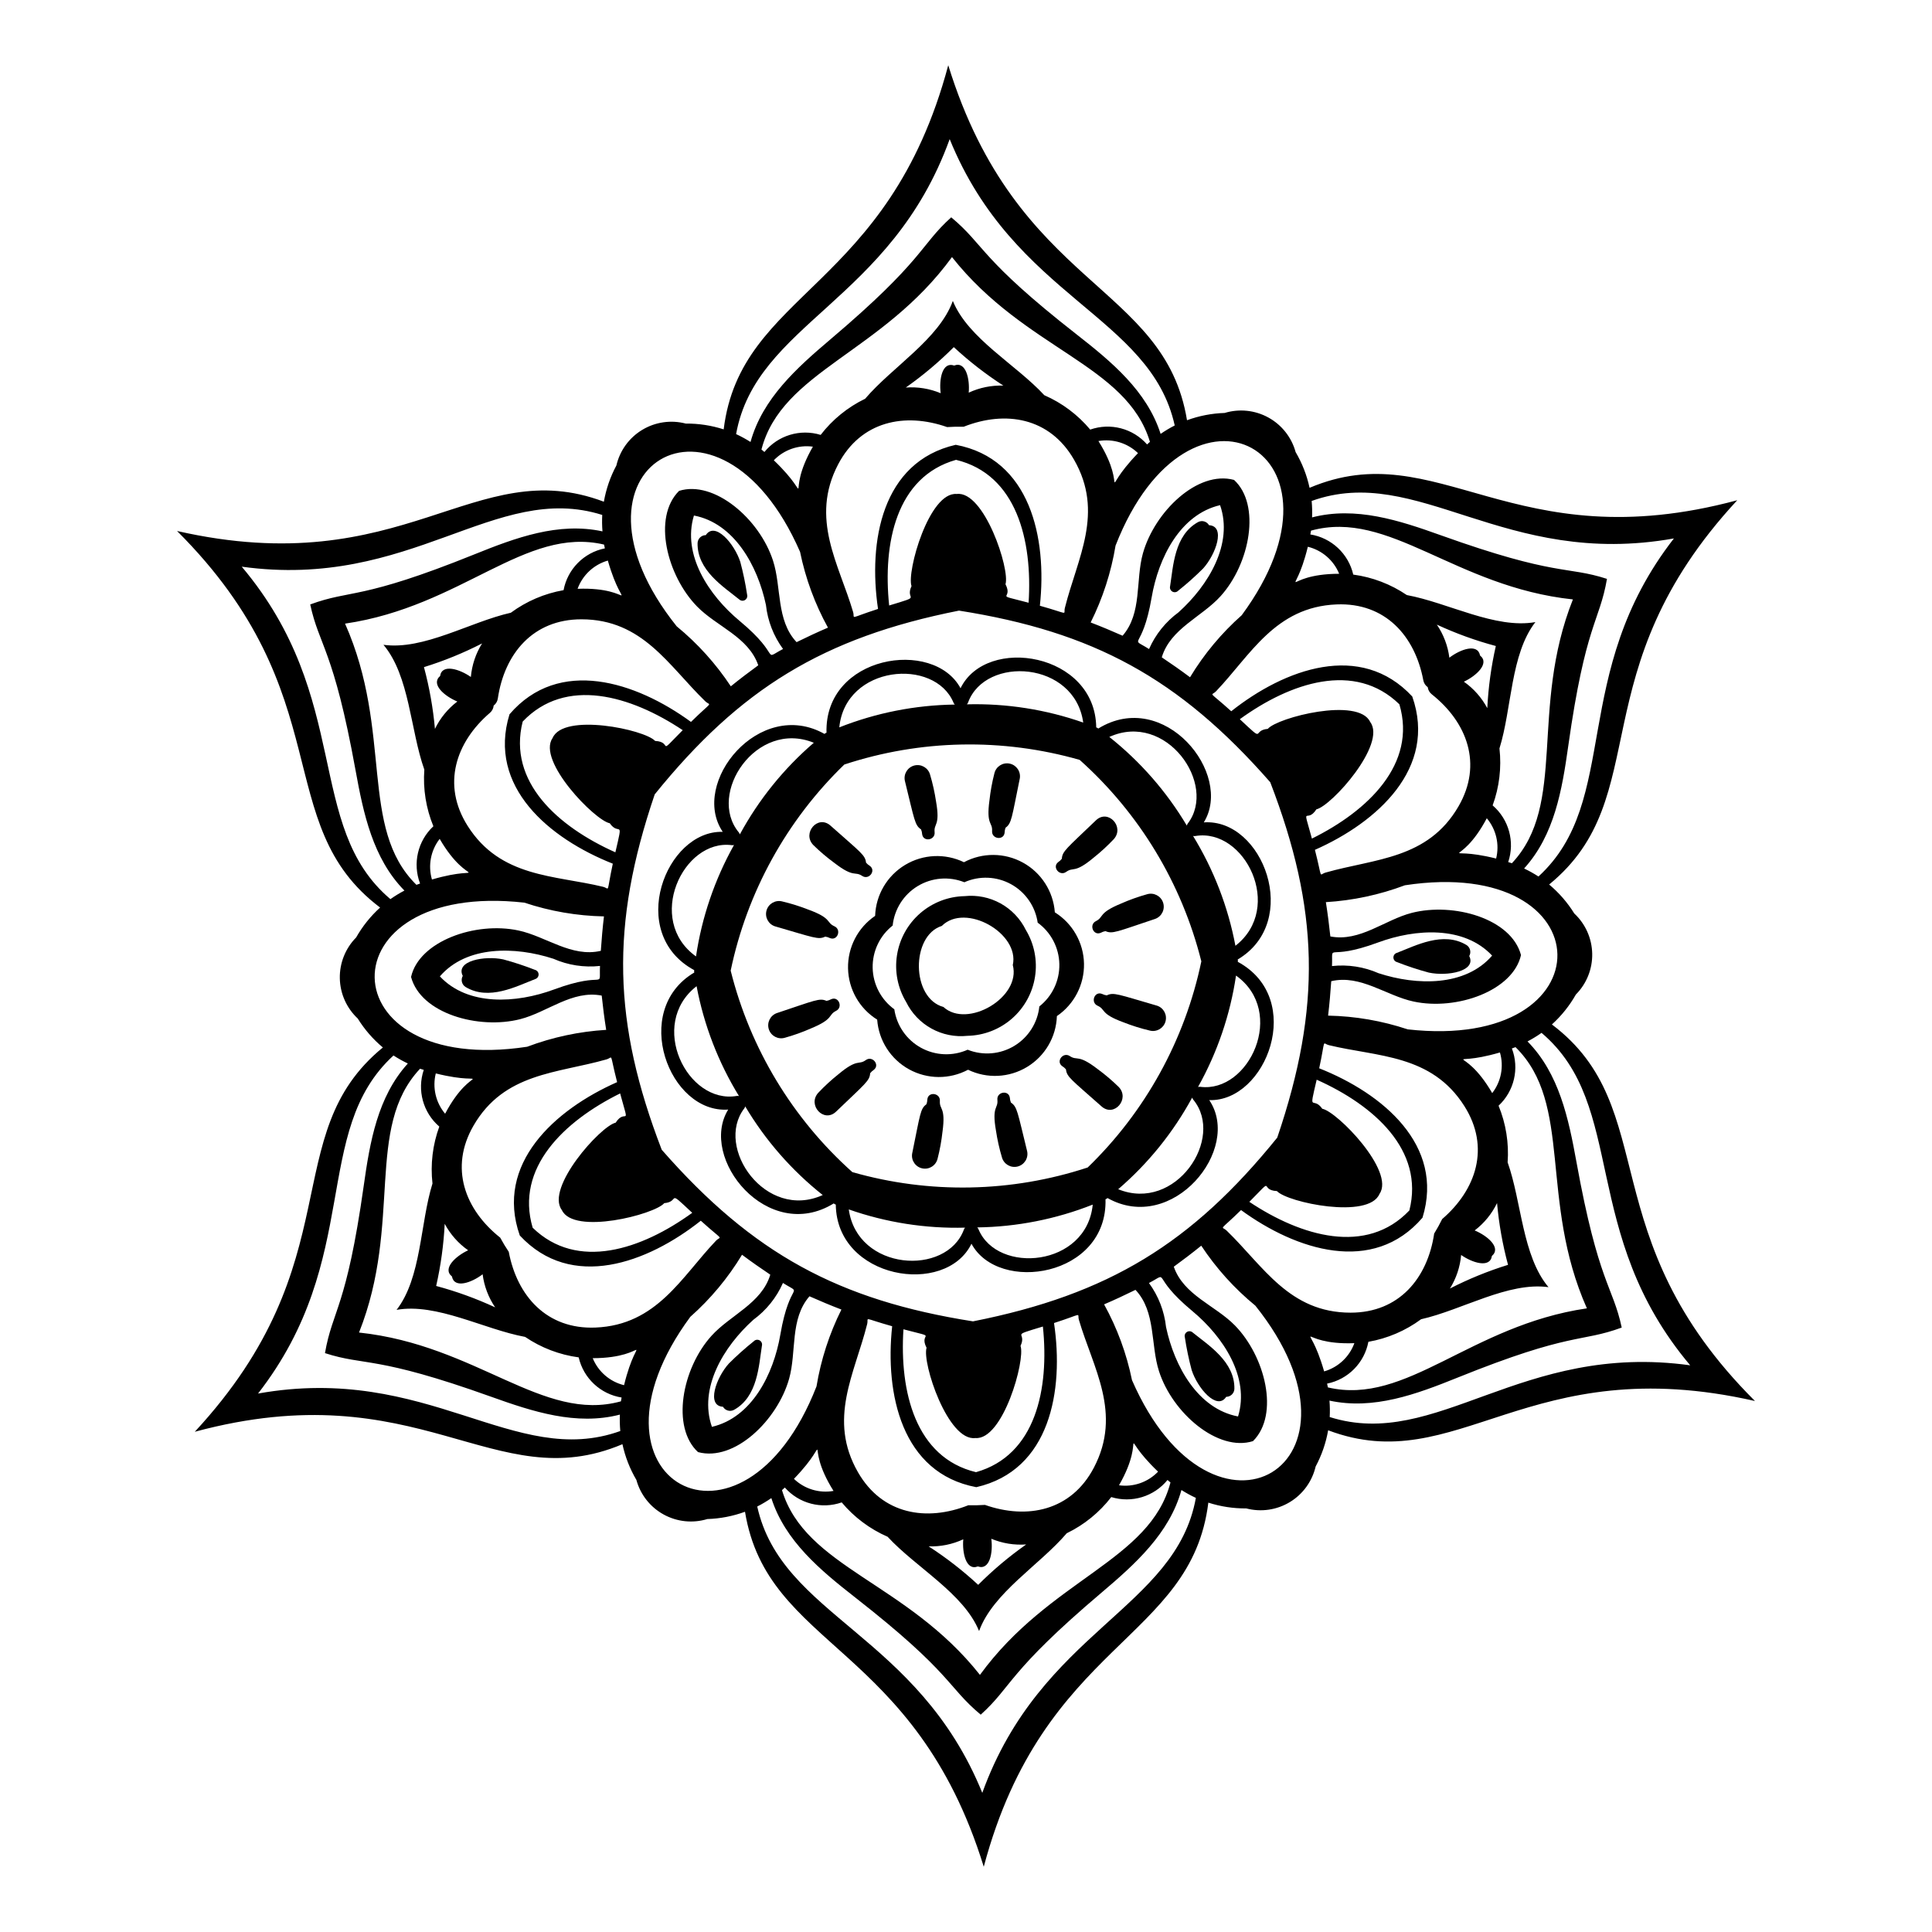 <?xml version="1.0" encoding="UTF-8"?>
<!-- Uploaded to: SVG Repo, www.svgrepo.com, Generator: SVG Repo Mixer Tools -->
<svg fill="#000000" width="800px" height="800px" version="1.1" viewBox="144 144 512 512" xmlns="http://www.w3.org/2000/svg">
 <g>
  <path d="m463.02 361.94c7.945-12.84-10.469-35.645-27.969-24.867-0.086-0.062-0.164-0.129-0.25-0.191-0.098-0.039-0.195-0.07-0.293-0.109-0.219-19.742-29.078-24.48-35.957-10.383-7.148-13.301-36.102-8.758-35.52 11.789-0.094 0.043-0.195 0.078-0.289 0.121-0.082 0.062-0.16 0.137-0.242 0.199-17.207-9.684-35.742 12.941-26.969 25.949-15.094-0.457-25.637 26.887-7.551 36.656-0.012 0.105-0.027 0.207-0.039 0.312 0.016 0.102 0.035 0.207 0.051 0.309-16.988 10.059-6.66 37.426 8.988 36.328-7.945 12.84 10.469 35.645 27.969 24.867 0.086 0.062 0.164 0.129 0.25 0.191 0.098 0.039 0.195 0.07 0.293 0.109 0.219 19.742 29.078 24.48 35.957 10.383 7.148 13.301 36.102 8.758 35.52-11.789 0.094-0.043 0.195-0.078 0.289-0.121 0.082-0.062 0.16-0.137 0.242-0.199 17.207 9.684 35.742-12.941 26.969-25.949 15.094 0.457 25.637-26.887 7.551-36.656 0.012-0.105 0.027-0.207 0.039-0.312-0.016-0.102-0.035-0.207-0.051-0.309 16.988-10.059 6.66-37.426-8.988-36.328zm-4.242 0.301v-0.004c-0.125 0.164-0.215 0.352-0.262 0.551-5.363-9.012-12.324-16.973-20.539-23.492 15.102-6.852 28.715 12.59 20.801 22.941zm-62.086-32.023c0.074 0.191 0.191 0.359 0.344 0.5-10.488 0.137-20.863 2.188-30.613 6.043 1.617-16.504 25.258-18.574 30.27-6.543zm-58.777 37.758c0.203 0.031 0.41 0.012 0.605-0.047-5.121 9.148-8.535 19.16-10.07 29.535-13.484-9.656-3.457-31.164 9.465-29.488zm3.312 69.781c0.129-0.16 0.215-0.352 0.262-0.551 5.363 9.016 12.324 16.977 20.543 23.492-15.102 6.852-28.715-12.59-20.805-22.941zm62.09 32.02c-0.078-0.188-0.195-0.359-0.348-0.5 10.488-0.137 20.863-2.184 30.617-6.043-1.621 16.504-25.262 18.574-30.27 6.543zm58.773-37.758c-0.203-0.027-0.41-0.012-0.605 0.047 5.125-9.148 8.539-19.156 10.074-29.531 13.484 9.652 3.453 31.16-9.469 29.484zm9.312-37.375c-1.945-10.305-5.75-20.172-11.23-29.113 0.199 0.051 0.406 0.062 0.609 0.023 13.098-2.227 23.613 18.992 10.621 29.09zm-40.336-59.156c-9.898-3.469-20.344-5.109-30.828-4.832 0.145-0.145 0.254-0.32 0.324-0.516 4.621-12.457 28.254-10.953 30.504 5.348zm-71.398 5.352c-7.953 6.836-14.598 15.066-19.602 24.285-0.051-0.199-0.148-0.383-0.281-0.539-8.477-10.234 4.641-29.949 19.883-23.746zm-31.062 64.508v0.004c1.941 10.305 5.746 20.172 11.227 29.113-0.199-0.051-0.406-0.059-0.609-0.023-13.098 2.227-23.613-18.992-10.621-29.09zm40.336 59.156-0.004 0.004c9.898 3.473 20.344 5.109 30.828 4.832-0.145 0.145-0.254 0.32-0.324 0.516-4.621 12.457-28.254 10.953-30.504-5.348zm71.395-5.348c7.957-6.836 14.598-15.066 19.602-24.281 0.055 0.195 0.148 0.379 0.281 0.539 8.48 10.23-4.641 29.945-19.883 23.742zm-10.215-113.78c15.852 14.168 27.086 32.77 32.246 53.395-4.344 20.812-14.836 39.844-30.117 54.625-20.195 6.644-41.922 7.07-62.367 1.227-15.852-14.168-27.086-32.77-32.246-53.395 4.344-20.812 14.836-39.84 30.117-54.621 20.199-6.648 41.926-7.074 62.367-1.23z"/>
  <path d="m604.38 276.57c-59.582 16.047-79.312-17.695-113.33-3.293-0.719-3.332-1.965-6.531-3.695-9.469-1.07-3.902-3.672-7.203-7.215-9.156s-7.723-2.391-11.594-1.215c-3.406 0.105-6.777 0.758-9.977 1.93-5.945-36.262-44.996-34.98-63.273-94.078-15.895 59.621-54.98 59.84-59.516 96.5-3.246-1.047-6.637-1.566-10.047-1.535-3.91-1.027-8.074-0.426-11.539 1.664-3.465 2.094-5.934 5.496-6.844 9.438-1.613 3.004-2.734 6.25-3.32 9.605-34.375-12.98-52.789 21.477-113.11 7.758 43.688 43.578 24.336 77.535 53.812 99.793-2.527 2.285-4.672 4.965-6.352 7.93-2.844 2.879-4.402 6.785-4.324 10.828 0.078 4.043 1.793 7.883 4.746 10.648 1.797 2.898 4.043 5.488 6.66 7.676-28.43 23.281-7.797 56.457-49.84 101.84 59.582-16.047 79.312 17.695 113.33 3.293 0.719 3.332 1.965 6.527 3.695 9.465 1.066 3.902 3.668 7.207 7.211 9.16 3.547 1.953 7.727 2.391 11.598 1.211 3.41-0.105 6.777-0.758 9.977-1.93 5.945 36.262 44.996 34.98 63.273 94.078 15.895-59.621 54.98-59.84 59.516-96.5v0.004c3.246 1.043 6.637 1.562 10.047 1.531 3.914 1.027 8.074 0.426 11.539-1.668 3.461-2.09 5.93-5.492 6.848-9.434 1.609-3.004 2.731-6.246 3.316-9.605 34.375 12.98 52.793-21.477 113.11-7.758-43.688-43.574-24.332-77.535-53.812-99.789 2.527-2.289 4.672-4.969 6.352-7.934 2.848-2.875 4.41-6.781 4.328-10.828-0.078-4.043-1.793-7.887-4.75-10.648-1.793-2.894-4.043-5.488-6.66-7.676 28.434-23.277 7.797-56.457 49.84-101.83zm-123.75 74.73c12.918 33.574 13.68 59.426 1.855 94.18-22.617 27.977-44.625 41.559-80.633 48.695-35.535-5.598-58.305-17.867-82.488-45.48-12.918-33.574-13.68-59.426-1.855-94.18 22.617-27.977 44.625-41.559 80.633-48.695 35.539 5.598 58.305 17.867 82.488 45.48zm-13.297-73.43c3.57 10.246-3.086 21.27-10.988 28.379l0.004 0.004c-3.426 2.504-6.129 5.867-7.84 9.754-5.594-3.547-1.836 1.082 0.691-13.695 1.793-10.477 7.562-21.988 18.133-24.438zm72.094 119.38c-7.09 8.215-19.961 7.965-30.07 4.672l0.004 0.004c-3.883-1.711-8.148-2.371-12.367-1.91 0.273-6.617-1.855-1.051 12.203-6.246 9.973-3.688 22.828-4.445 30.234 3.484zm-67.332 122.13c-10.66-2.031-16.879-13.305-19.082-23.703-0.457-4.219-2.019-8.246-4.527-11.664 5.871-3.07-0.02-2.133 11.512 7.445 8.176 6.789 15.262 17.543 12.098 27.922zm-139.43 2.75c-3.57-10.246 3.086-21.27 10.988-28.379 3.426-2.508 6.129-5.871 7.836-9.754 5.594 3.547 1.836-1.082-0.691 13.695-1.793 10.477-7.562 21.984-18.133 24.438zm-72.094-119.38c7.09-8.215 19.961-7.965 30.07-4.672l-0.004-0.004c3.883 1.715 8.148 2.371 12.367 1.91-0.273 6.617 1.855 1.051-12.203 6.246-9.973 3.688-22.824 4.445-30.234-3.484zm67.332-122.13c10.66 2.031 16.879 13.305 19.082 23.703v0.004c0.457 4.219 2.019 8.242 4.531 11.664-5.871 3.07 0.02 2.133-11.512-7.445-8.18-6.793-15.266-17.547-12.102-27.926zm208.33 37.102c-0.617-3.305-5.223-1.66-8.133 0.574l-0.004-0.004c-0.402-3.141-1.539-6.141-3.316-8.758 5.035 2.332 10.266 4.231 15.629 5.664-1.227 5.414-1.984 10.926-2.262 16.469-1.488-2.793-3.617-5.195-6.207-7.012 3.231-1.496 6.938-4.844 4.293-6.934zm3.137 159.12c2.555-2.188-1.176-5.352-4.562-6.758h-0.004c2.519-1.922 4.551-4.406 5.93-7.254 0.496 5.527 1.469 11.004 2.91 16.367-5.305 1.645-10.453 3.746-15.395 6.277 1.672-2.688 2.691-5.731 2.969-8.887 2.91 2.051 7.664 3.59 8.152 0.254zm-136.23 82.277c3.172 1.117 4.047-3.691 3.57-7.332 2.922 1.223 6.086 1.738 9.246 1.508-4.543 3.191-8.797 6.773-12.723 10.703-4.074-3.769-8.469-7.184-13.133-10.195 3.164 0.105 6.309-0.535 9.18-1.871-0.32 3.547 0.723 8.434 3.859 7.188zm-139.37-76.848c0.617 3.305 5.223 1.66 8.133-0.574v0.004c0.402 3.141 1.539 6.141 3.316 8.762-5.035-2.336-10.266-4.231-15.629-5.668 1.227-5.414 1.984-10.926 2.262-16.469 1.492 2.793 3.617 5.195 6.211 7.016-3.231 1.492-6.941 4.84-4.293 6.93zm-3.137-159.12c-2.555 2.188 1.176 5.352 4.562 6.758v0.004c-2.519 1.918-4.551 4.402-5.93 7.254-0.496-5.531-1.469-11.008-2.91-16.371 5.305-1.645 10.457-3.742 15.398-6.277-1.676 2.688-2.691 5.734-2.973 8.887-2.906-2.051-7.66-3.59-8.148-0.254zm136.23-82.277c-3.172-1.117-4.047 3.691-3.57 7.332-2.922-1.219-6.09-1.734-9.25-1.504 4.543-3.195 8.801-6.777 12.723-10.707 4.078 3.773 8.469 7.184 13.133 10.195-3.164-0.105-6.309 0.535-9.18 1.871 0.324-3.543-0.723-8.43-3.856-7.184zm173 56.535c-10.762-3.484-13.285-0.539-43.992-11.543-11.094-3.977-22.594-7.734-34.16-4.75v-0.004c0.062-1.453 0.023-2.906-0.109-4.352 28.102-10.09 50.98 17.977 96 9.934-27.879 35.848-13.926 69.453-35.895 89.59-1.219-0.793-2.488-1.5-3.801-2.125 8.023-8.848 10.051-20.773 11.695-32.445 4.574-32.418 8.273-32.793 10.262-44.305zm3.91 198.41c-2.363-11.062-6.176-11.773-11.996-43.871-2.106-11.598-4.598-23.434-12.965-31.957v-0.004c1.285-0.672 2.527-1.43 3.711-2.269 22.789 19.289 9.922 53.141 39.398 88.105-44.984-6.219-67.113 22.668-95.535 13.711 0.078-1.453 0.055-2.906-0.062-4.356 11.676 2.527 23.016-1.684 33.945-6.094 30.367-12.25 32.539-9.23 43.504-13.266zm-169.87 102.59c8.398-7.578 7.109-11.234 31.992-32.324 8.988-7.621 17.996-15.699 21.195-27.207l0.004-0.004c1.227 0.777 2.504 1.473 3.824 2.082-5.312 29.383-41.059 35.16-56.602 78.172-17.105-42.066-53.188-46.785-59.641-75.879v-0.004c1.293-0.66 2.543-1.402 3.738-2.231 3.648 11.371 12.965 19.09 22.25 26.352 25.793 20.172 24.266 23.562 33.242 31.043zm-173.78-95.816c10.762 3.484 13.285 0.539 43.992 11.543 11.094 3.977 22.594 7.734 34.16 4.75-0.062 1.453-0.023 2.906 0.109 4.352-28.102 10.09-50.98-17.977-96-9.934 27.879-35.848 13.926-69.453 35.895-89.59 1.219 0.793 2.488 1.5 3.801 2.125-8.023 8.848-10.051 20.773-11.695 32.445-4.574 32.422-8.273 32.793-10.262 44.309zm-3.91-198.41c2.363 11.062 6.176 11.773 11.996 43.871 2.106 11.598 4.598 23.434 12.965 31.957h0.004c-1.289 0.672-2.527 1.43-3.715 2.269-22.789-19.289-9.922-53.137-39.398-88.105 44.984 6.219 67.109-22.668 95.535-13.711v0.004c-0.074 1.449-0.055 2.902 0.062 4.352-11.676-2.527-23.016 1.684-33.945 6.094-30.367 12.25-32.539 9.234-43.504 13.27zm169.87-102.59c-8.398 7.578-7.109 11.234-31.992 32.324-8.988 7.621-17.996 15.699-21.195 27.207h-0.004c-1.227-0.777-2.504-1.473-3.82-2.082 5.312-29.383 41.059-35.16 56.602-78.172 17.105 42.066 53.188 46.785 59.641 75.879v0.004c-1.297 0.66-2.543 1.406-3.738 2.231-3.648-11.371-12.965-19.09-22.25-26.352-25.793-20.172-24.266-23.562-33.242-31.039zm154.81 107.27c-10.625 1.887-23.141-5.148-34.062-7.164h-0.004c-4.25-2.883-9.109-4.742-14.199-5.426-1.273-5.531-5.769-9.738-11.375-10.641 0.055-0.336 0.137-0.672 0.18-1.008 20.723-5.731 38.09 14.895 69.406 18.23-11.566 29.125-1.469 54.258-16.172 69.914-0.32-0.117-0.652-0.199-0.977-0.309 1.812-5.379 0.18-11.32-4.125-15.023 1.766-4.824 2.383-9.988 1.809-15.094 3.305-10.605 2.902-24.957 9.52-33.48zm3.473 176.25c-6.949-8.258-7.113-22.613-10.828-33.082 0.371-5.121-0.449-10.258-2.402-15.008 4.156-3.867 5.551-9.871 3.527-15.172 0.32-0.121 0.648-0.219 0.965-0.348 15.324 15.082 6.144 40.438 18.914 69.223-31.004 4.543-47.723 25.855-68.633 20.953-0.059-0.336-0.152-0.668-0.219-1l-0.004-0.004c5.566-1.121 9.895-5.504 10.949-11.082 5.059-0.883 9.844-2.934 13.973-5.981 10.84-2.441 23.066-9.969 33.758-8.5zm-150.9 91.133c3.676-10.145 16.027-17.465 23.234-25.918 4.621-2.238 8.66-5.519 11.797-9.586 5.43 1.664 11.324-0.129 14.906-4.531 0.266 0.215 0.516 0.453 0.785 0.66-5.398 20.812-31.945 25.539-50.492 50.992-19.438-24.578-46.254-28.402-52.461-48.961 0.262-0.219 0.5-0.465 0.758-0.691h-0.004c3.754 4.258 9.715 5.816 15.07 3.941 3.297 3.938 7.461 7.055 12.168 9.109 7.535 8.164 20.164 14.992 24.238 24.984zm-154.37-85.117c10.625-1.887 23.141 5.148 34.062 7.164 4.25 2.883 9.109 4.742 14.199 5.426 1.273 5.531 5.773 9.742 11.375 10.641-0.055 0.336-0.137 0.672-0.18 1.008-20.723 5.731-38.09-14.895-69.406-18.23 11.566-29.125 1.469-54.258 16.172-69.914 0.32 0.117 0.652 0.199 0.977 0.309l0.004 0.004c-1.812 5.379-0.184 11.32 4.121 15.02-1.766 4.824-2.383 9.992-1.809 15.094-3.301 10.605-2.898 24.957-9.516 33.48zm-3.473-176.25c6.949 8.258 7.113 22.613 10.828 33.082-0.375 5.121 0.449 10.262 2.398 15.008-4.152 3.871-5.547 9.871-3.527 15.176-0.32 0.121-0.648 0.219-0.965 0.348-15.324-15.082-6.144-40.438-18.914-69.223 31.004-4.543 47.723-25.855 68.633-20.953 0.059 0.336 0.152 0.668 0.219 1l0.004 0.004c-5.566 1.117-9.895 5.5-10.949 11.078-5.059 0.887-9.84 2.934-13.973 5.981-10.836 2.445-23.066 9.969-33.758 8.5zm150.89-91.133c-3.676 10.145-16.027 17.465-23.234 25.918v0.004c-4.621 2.234-8.66 5.516-11.797 9.582-5.43-1.664-11.32 0.129-14.902 4.531-0.266-0.215-0.516-0.453-0.785-0.66 5.398-20.812 31.945-25.539 50.492-50.992 19.438 24.578 46.254 28.402 52.461 48.961-0.262 0.219-0.5 0.465-0.758 0.691v0.004c-3.754-4.262-9.715-5.82-15.07-3.941-3.297-3.941-7.461-7.059-12.168-9.113-7.531-8.164-20.164-14.992-24.238-24.984zm94.078 65.152c3.754 0.918 6.84 3.582 8.301 7.16-15.773 0.02-12.055 8.215-8.301-7.16zm-141.52-22.918c2.676-2.789 6.523-4.133 10.352-3.609-7.867 13.672 1.086 14.547-10.352 3.609zm-90.602 111.1c-1.082-3.711-0.32-7.715 2.047-10.77 7.91 13.652 13.145 6.332-2.047 10.77zm50.91 134.01c-3.754-0.918-6.84-3.578-8.301-7.156 15.773-0.023 12.055-8.215 8.301 7.156zm141.52 22.914v0.004c-2.676 2.789-6.523 4.133-10.352 3.609 7.867-13.672-1.086-14.547 10.352-3.609zm90.602-111.09c1.082 3.711 0.32 7.715-2.047 10.77-7.91-13.648-13.145-6.332 2.047-10.77zm-3.484-62.07c2.488 2.961 3.406 6.93 2.473 10.68-15.355-3.836-9.836 3.269-2.473-10.68zm-102.92-99.961c3.805-0.672 7.703 0.52 10.484 3.203-11 11.379-2.086 10.148-10.484-3.203zm-138.03 39.156c1.32-3.633 4.301-6.414 8.016-7.481 4.356 15.215 7.75 6.883-8.016 7.481zm-35.105 139.11c-2.484-2.957-3.406-6.93-2.473-10.68 15.355 3.836 9.836-3.269 2.473 10.68zm102.93 99.961c-3.809 0.672-7.707-0.516-10.488-3.199 11-11.383 2.086-10.152 10.488 3.199zm138.03-39.156c-1.32 3.633-4.297 6.414-8.012 7.481-4.359-15.215-7.75-6.879 8.012-7.481zm18.055-33.254c5.922-19.227-10.59-32.949-27.375-39.59 1.773-8.266 0.676-6.59 2.606-6.121 12.816 3.113 27.152 2.371 35.867 16.141 6.914 10.918 3.141 22.176-5.891 29.941h0.004c-0.645 1.309-1.352 2.59-2.117 3.836-1.746 11.781-9.254 20.98-22.176 20.965-16.223-0.023-23.051-12.281-32.793-21.719-1.426-1.383-2.254 0.441 3.785-5.473 14.582 10.656 34.992 17.285 48.09 2.019zm-118.25 71.418c19.613-4.488 23.242-25.648 20.598-43.5 8.043-2.594 6.047-2.711 6.606-0.805 3.715 12.656 11.523 24.703 3.957 39.133-6 11.445-17.637 13.809-28.875 9.867l-0.004 0.004c-1.457 0.094-2.918 0.125-4.383 0.086-11.074 4.379-22.797 2.477-29.242-8.723-8.09-14.059-0.891-26.105 2.414-39.258 0.484-1.926-1.508-1.734 6.633 0.543-1.938 17.949 2.523 38.945 22.297 42.652zm-120.98-66.703c13.691 14.742 33.832 7.305 47.973-3.91 6.269 5.668 5.371 3.883 4 5.32-9.102 9.543-15.633 22.328-31.91 22.992-12.914 0.527-20.777-8.371-22.984-20.074h-0.004c-0.812-1.215-1.57-2.469-2.266-3.754-9.328-7.402-13.543-18.504-7.066-29.688 8.129-14.035 22.16-13.824 35.203-17.539 1.91-0.543 0.746-2.172 2.848 6.016-16.516 7.297-32.469 21.66-25.793 40.637zm-2.723-138.12c-5.922 19.227 10.59 32.949 27.375 39.59-1.773 8.266-0.676 6.59-2.606 6.121-12.816-3.113-27.152-2.371-35.867-16.141-6.914-10.918-3.141-22.176 5.891-29.941l-0.004 0.004c0.586-0.488 0.949-1.188 1.016-1.945 0.605-0.457 1.004-1.141 1.102-1.895 1.746-11.781 9.254-20.98 22.176-20.965 16.223 0.023 23.051 12.281 32.793 21.719 1.426 1.383 2.254-0.441-3.785 5.473-14.578-10.652-34.992-17.285-48.09-2.019zm118.26-71.418c-19.613 4.488-23.242 25.648-20.598 43.5-8.043 2.594-6.047 2.711-6.606 0.805-3.715-12.656-11.523-24.703-3.957-39.133 6-11.445 17.637-13.809 28.875-9.867 1.457-0.098 2.922-0.125 4.383-0.09 11.074-4.379 22.797-2.477 29.242 8.723 8.09 14.059 0.891 26.105-2.414 39.258-0.484 1.926 1.508 1.734-6.633-0.543 1.941-17.949-2.523-38.941-22.293-42.652zm120.98 66.703c-13.691-14.742-33.832-7.305-47.973 3.91-6.269-5.668-5.371-3.883-4-5.32 9.102-9.543 15.633-22.328 31.91-22.992 12.914-0.527 20.777 8.371 22.984 20.074v0.004c0.129 0.746 0.555 1.414 1.176 1.848 0.094 0.754 0.488 1.441 1.09 1.902 9.328 7.402 13.543 18.504 7.066 29.688-8.129 14.035-22.16 13.824-35.203 17.539-1.91 0.543-0.746 2.172-2.848-6.016 16.52-7.297 32.469-21.66 25.797-40.637zm-8.691 131.83c4.223-6.027-11.246-21.859-15.152-22.574-2.508-3.582-3.676 1.641-1.488-7.703 15.133 6.754 28.613 18.648 24.562 34.648-11.367 11.965-28.621 6.91-42.41-2.277 7.086-7.195 2.43-3.086 7.309-2.856 2.805 3.043 24.34 7.535 27.176 0.766zm-107.1 64.684c7.328 0.645 13.305-20.668 11.977-24.41 1.848-3.965-3.258-2.363 5.926-5.141 1.715 16.48-1.844 34.105-17.723 38.598-16.047-3.863-20.297-21.332-19.23-37.867 9.777 2.539 3.887 0.559 6.125 4.902-1.234 3.949 5.644 24.848 12.926 23.918zm-109.57-60.41c3.109 6.668 24.555 1.188 27.129-1.836 4.356-0.379 0.418-4.004 7.414 2.562-13.414 9.727-30.457 15.457-42.285 3.949-4.68-15.828 8.328-28.242 23.18-35.59 2.691 9.734 1.457 3.648-1.184 7.754-4.043 0.914-18.695 17.32-14.254 23.16zm-2.465-125.09c-4.223 6.027 11.246 21.859 15.152 22.574 2.508 3.582 3.676-1.641 1.488 7.703-15.133-6.754-28.613-18.648-24.562-34.648 11.367-11.965 28.621-6.91 42.41 2.277-7.086 7.195-2.43 3.086-7.309 2.856-2.809-3.043-24.344-7.531-27.18-0.762zm107.1-64.684c-7.328-0.645-13.305 20.668-11.977 24.41-1.848 3.965 3.258 2.363-5.926 5.141-1.715-16.48 1.844-34.105 17.723-38.598 16.047 3.863 20.297 21.332 19.23 37.867-9.777-2.539-3.887-0.559-6.125-4.902 1.238-3.949-5.644-24.844-12.926-23.918zm109.57 60.41c-3.109-6.668-24.555-1.188-27.129 1.836-4.356 0.379-0.418 4.004-7.414-2.562 13.414-9.727 30.457-15.457 42.285-3.949 4.68 15.828-8.328 28.242-23.18 35.59-2.691-9.734-1.457-3.648 1.184-7.754 4.043-0.91 18.699-17.316 14.254-23.16zm-34.035-28.289v0.004c-5.371 4.758-9.992 10.301-13.703 16.445-2.441-1.832-4.949-3.578-7.488-5.281 2.297-7.637 10.598-10.68 15.59-16.211 7.84-8.688 10.691-24.25 3.562-30.805-9.703-2.625-21.074 8.5-24.148 19.453-2.012 7.172-0.156 15.816-5.387 21.836-2.793-1.238-5.609-2.422-8.461-3.512 3.203-6.422 5.426-13.285 6.594-20.367 19.602-50.188 65.414-24.918 33.441 18.441zm43.98 109.76c-6.805-2.273-13.918-3.5-21.094-3.641 0.363-3.031 0.625-6.074 0.832-9.125 7.762-1.828 14.547 3.84 21.832 5.394 11.441 2.445 26.344-2.867 28.457-12.316-2.578-9.715-17.898-14-28.922-11.188-7.219 1.844-13.773 7.773-21.602 6.25-0.324-3.039-0.707-6.07-1.188-9.086 7.16-0.434 14.219-1.941 20.934-4.469 53.262-8.121 54.285 44.191 0.75 38.18zm-73.062 92.969c-1.434-7.031-3.926-13.805-7.394-20.09 2.809-1.199 5.574-2.496 8.316-3.844 5.465 5.809 3.949 14.52 6.246 21.605 3.606 11.133 15.656 21.383 24.895 18.484 7.125-7.09 3.176-22.5-4.773-30.641-5.203-5.328-13.617-8.043-16.215-15.582 2.469-1.801 4.902-3.644 7.273-5.57h0.004c3.957 5.984 8.789 11.344 14.34 15.895 33.66 42.07-11.133 69.113-32.691 19.742zm-117.05-16.789c5.371-4.758 9.992-10.305 13.703-16.449 2.441 1.832 4.949 3.578 7.488 5.281-2.297 7.637-10.598 10.68-15.59 16.211-7.84 8.688-10.691 24.25-3.562 30.805 9.703 2.625 21.074-8.5 24.148-19.453 2.012-7.172 0.156-15.816 5.387-21.836 2.793 1.238 5.609 2.422 8.461 3.512l0.004 0.004c-3.203 6.418-5.43 13.285-6.598 20.363-19.602 50.188-65.414 24.918-33.441-18.438zm-43.98-109.76c6.805 2.273 13.918 3.504 21.094 3.644-0.363 3.031-0.625 6.074-0.832 9.125-7.762 1.828-14.547-3.84-21.832-5.394-11.441-2.445-26.344 2.867-28.457 12.316 2.578 9.715 17.898 14 28.922 11.188 7.219-1.844 13.773-7.773 21.602-6.25 0.324 3.039 0.707 6.07 1.188 9.086l0.004-0.004c-7.164 0.434-14.219 1.941-20.938 4.473-53.262 8.117-54.285-44.195-0.75-38.184zm73.062-92.969c1.438 7.031 3.93 13.805 7.394 20.09-2.809 1.199-5.574 2.496-8.316 3.844-5.465-5.809-3.949-14.52-6.246-21.605-3.606-11.133-15.656-21.383-24.895-18.484-7.125 7.09-3.176 22.5 4.773 30.641 5.203 5.328 13.617 8.043 16.215 15.582-2.469 1.801-4.902 3.644-7.273 5.57-3.961-5.984-8.793-11.344-14.34-15.895-33.664-42.07 11.129-69.109 32.688-19.742z"/>
  <path d="m456.23 300.55c2.312-1.844 4.523-3.812 6.617-5.906 3.367-3.734 6.031-11.211 1.562-11.461h-0.004c-0.586-1.008-1.863-1.375-2.894-0.832-6.348 3.492-6.594 11.812-7.426 17.02-0.137 0.555 0.117 1.137 0.617 1.414 0.504 0.277 1.129 0.18 1.527-0.234z"/>
  <path d="m514.23 398.97c2.754 1.082 5.566 2.008 8.426 2.777 4.918 1.051 12.727-0.383 10.707-4.379h-0.004c0.582-1.012 0.262-2.301-0.723-2.926-6.199-3.75-13.527 0.195-18.453 2.078-0.551 0.16-0.926 0.668-0.914 1.242s0.406 1.07 0.961 1.207z"/>
  <path d="m458 498.41c0.441 2.926 1.043 5.824 1.809 8.684 1.551 4.785 6.695 10.828 9.145 7.082 1.164-0.004 2.121-0.926 2.172-2.09 0.148-7.242-6.934-11.617-11.027-14.941-0.414-0.398-1.043-0.469-1.535-0.172-0.492 0.297-0.723 0.887-0.562 1.438z"/>
  <path d="m343.77 499.44c-2.312 1.844-4.519 3.816-6.613 5.906-3.367 3.734-6.031 11.211-1.562 11.461 0.586 1.008 1.863 1.375 2.898 0.836 6.348-3.492 6.594-11.812 7.426-17.02 0.137-0.559-0.117-1.137-0.621-1.414-0.504-0.277-1.129-0.184-1.527 0.23z"/>
  <path d="m285.77 401.02c-2.754-1.082-5.566-2.008-8.422-2.773-4.918-1.051-12.727 0.383-10.707 4.379v-0.004c-0.578 1.016-0.262 2.305 0.723 2.93 6.199 3.75 13.527-0.195 18.453-2.078v-0.004c0.551-0.156 0.93-0.668 0.918-1.242s-0.406-1.066-0.965-1.207z"/>
  <path d="m341.99 301.58c-0.438-2.926-1.043-5.824-1.805-8.68-1.551-4.785-6.695-10.828-9.145-7.082l-0.004-0.004c-1.164 0.008-2.121 0.926-2.172 2.094-0.148 7.242 6.934 11.617 11.027 14.941v-0.004c0.414 0.398 1.043 0.469 1.535 0.172 0.492-0.297 0.723-0.887 0.562-1.438z"/>
  <path d="m419 388.52c3.527 2.562 5.652 6.629 5.738 10.988s-1.875 8.504-5.301 11.203c-0.453 4.336-2.914 8.207-6.644 10.461-3.731 2.254-8.305 2.629-12.352 1.016-3.984 1.773-8.566 1.578-12.383-0.527-3.82-2.106-6.43-5.879-7.055-10.191-3.527-2.562-5.652-6.629-5.738-10.988-0.086-4.356 1.875-8.504 5.301-11.203 0.453-4.336 2.914-8.207 6.644-10.461 3.734-2.254 8.305-2.629 12.355-1.012 3.981-1.773 8.562-1.582 12.383 0.523 3.816 2.106 6.426 5.879 7.051 10.191zm4.543-2.742c-0.406-5.535-3.582-10.488-8.441-13.168-4.859-2.68-10.742-2.723-15.641-0.113-4.996-2.414-10.875-2.137-15.625 0.73-4.75 2.867-7.727 7.941-7.918 13.488-4.59 3.121-7.289 8.348-7.18 13.895 0.109 5.551 3.016 10.668 7.723 13.602 0.406 5.535 3.582 10.488 8.441 13.168 4.859 2.68 10.746 2.723 15.641 0.113 4.996 2.414 10.875 2.141 15.625-0.73 4.75-2.867 7.731-7.941 7.918-13.488 4.59-3.121 7.289-8.348 7.184-13.895-0.109-5.547-3.016-10.664-7.727-13.602z"/>
  <path d="m412.4 399.75c2.269 8.566-12.055 16.926-18.387 11.105-8.555-2.316-8.629-18.902-0.422-21.477 6.281-6.25 20.684 1.977 18.809 10.371zm3.449-9.328-0.004 0.004c-1.461-2.973-3.801-5.418-6.699-7.019-2.898-1.598-6.219-2.269-9.512-1.922-4.352 0.086-8.531 1.703-11.812 4.566-3.277 2.863-5.441 6.789-6.113 11.09s0.195 8.699 2.445 12.426c1.461 2.969 3.801 5.418 6.699 7.016 2.902 1.598 6.219 2.269 9.512 1.922 4.352-0.086 8.535-1.703 11.812-4.566 3.277-2.859 5.441-6.789 6.113-11.09 0.672-4.297-0.191-8.699-2.445-12.422z"/>
  <path d="m434.43 361.4c-7.832 7.519-8.887 8.148-9.035 10.184-0.27 0.348-0.594 0.645-0.961 0.887-1.707 1.324 0.387 3.848 2.117 2.586 1.98-1.422 2.129 0.539 7.231-3.731 1.914-1.52 3.715-3.176 5.394-4.953 2.906-3.258-1.516-8.074-4.746-4.973z"/>
  <path d="m383.79 350.89c2.598 10.543 2.617 11.77 4.301 12.918 0.168 0.406 0.266 0.836 0.289 1.273 0.293 2.141 3.523 1.59 3.301-0.543-0.242-2.426 1.531-1.574 0.383-8.129v0.004c-0.359-2.418-0.891-4.805-1.594-7.148-0.504-1.781-2.324-2.844-4.121-2.41-1.801 0.438-2.93 2.223-2.559 4.035z"/>
  <path d="m349.36 389.48c10.43 3.023 11.5 3.621 13.336 2.734 0.438 0.062 0.859 0.191 1.25 0.387 2 0.816 3.137-2.258 1.18-3.129-2.223-1.004-0.598-2.113-6.848-4.394-2.269-0.895-4.606-1.629-6.984-2.191-1.793-0.457-3.629 0.59-4.148 2.367-0.52 1.773 0.461 3.644 2.215 4.227z"/>
  <path d="m365.57 438.59c7.832-7.519 8.887-8.148 9.035-10.184h0.004c0.266-0.344 0.59-0.645 0.957-0.887 1.707-1.324-0.387-3.848-2.117-2.586-1.98 1.422-2.129-0.539-7.231 3.731-1.914 1.52-3.715 3.176-5.391 4.957-2.91 3.258 1.512 8.07 4.742 4.969z"/>
  <path d="m416.21 449.11c-2.598-10.543-2.617-11.77-4.301-12.918v0.004c-0.164-0.406-0.266-0.84-0.289-1.277-0.293-2.141-3.523-1.59-3.301 0.543 0.242 2.426-1.531 1.574-0.383 8.129v-0.004c0.359 2.418 0.895 4.809 1.594 7.148 0.504 1.781 2.324 2.848 4.125 2.41 1.797-0.438 2.926-2.219 2.555-4.035z"/>
  <path d="m450.64 410.52c-10.43-3.023-11.5-3.621-13.336-2.734-0.434-0.059-0.855-0.191-1.25-0.387-2-0.816-3.137 2.258-1.18 3.129 2.223 1.004 0.598 2.113 6.848 4.394 2.273 0.898 4.606 1.629 6.984 2.191 1.793 0.457 3.629-0.59 4.148-2.363 0.52-1.777-0.457-3.648-2.215-4.231z"/>
  <path d="m450.18 387.5c-10.301 3.43-11.348 4.07-13.219 3.258-0.434 0.074-0.848 0.223-1.23 0.434-1.965 0.895-3.223-2.133-1.305-3.078 2.18-1.09 0.512-2.137 6.668-4.66v-0.004c2.234-0.984 4.539-1.809 6.894-2.465 1.773-0.527 3.648 0.445 4.238 2.199 0.59 1.758-0.316 3.664-2.047 4.316z"/>
  <path d="m414.26 350.29c-2.18 10.637-2.148 11.863-3.789 13.078h0.004c-0.152 0.41-0.234 0.844-0.242 1.285-0.207 2.152-3.457 1.727-3.32-0.41 0.145-2.434-1.594-1.512-0.703-8.105l0.004-0.004c0.262-2.43 0.703-4.836 1.312-7.203 0.43-1.801 2.207-2.938 4.023-2.57 1.812 0.367 3.012 2.102 2.711 3.93z"/>
  <path d="m364.08 362.79c8.121 7.207 9.199 7.793 9.43 9.82 0.281 0.336 0.617 0.621 0.992 0.848 1.758 1.254-0.234 3.859-2.016 2.668-2.035-1.344-2.106 0.625-7.371-3.445-1.969-1.441-3.836-3.023-5.582-4.738-3.035-3.141 1.195-8.125 4.547-5.152z"/>
  <path d="m349.81 412.5c10.301-3.43 11.348-4.07 13.219-3.258v0.004c0.434-0.078 0.848-0.227 1.234-0.438 1.965-0.895 3.223 2.133 1.305 3.078-2.18 1.09-0.512 2.137-6.668 4.66l-0.004 0.004c-2.234 0.984-4.539 1.809-6.894 2.465-1.773 0.527-3.648-0.445-4.238-2.199s0.316-3.66 2.047-4.316z"/>
  <path d="m385.73 449.71c2.18-10.637 2.148-11.863 3.789-13.078v0.004c0.148-0.414 0.23-0.848 0.238-1.285 0.207-2.152 3.457-1.727 3.32 0.41-0.145 2.434 1.594 1.512 0.703 8.105h-0.004c-0.262 2.43-0.699 4.836-1.309 7.203-0.434 1.801-2.211 2.938-4.027 2.57-1.812-0.367-3.012-2.102-2.711-3.93z"/>
  <path d="m435.92 437.21c-8.121-7.207-9.199-7.793-9.43-9.82v0.004c-0.281-0.336-0.617-0.625-0.992-0.852-1.758-1.254 0.234-3.859 2.016-2.668 2.035 1.344 2.106-0.625 7.371 3.445 1.973 1.441 3.836 3.027 5.582 4.738 3.035 3.141-1.195 8.125-4.547 5.152z"/>
 </g>
</svg>